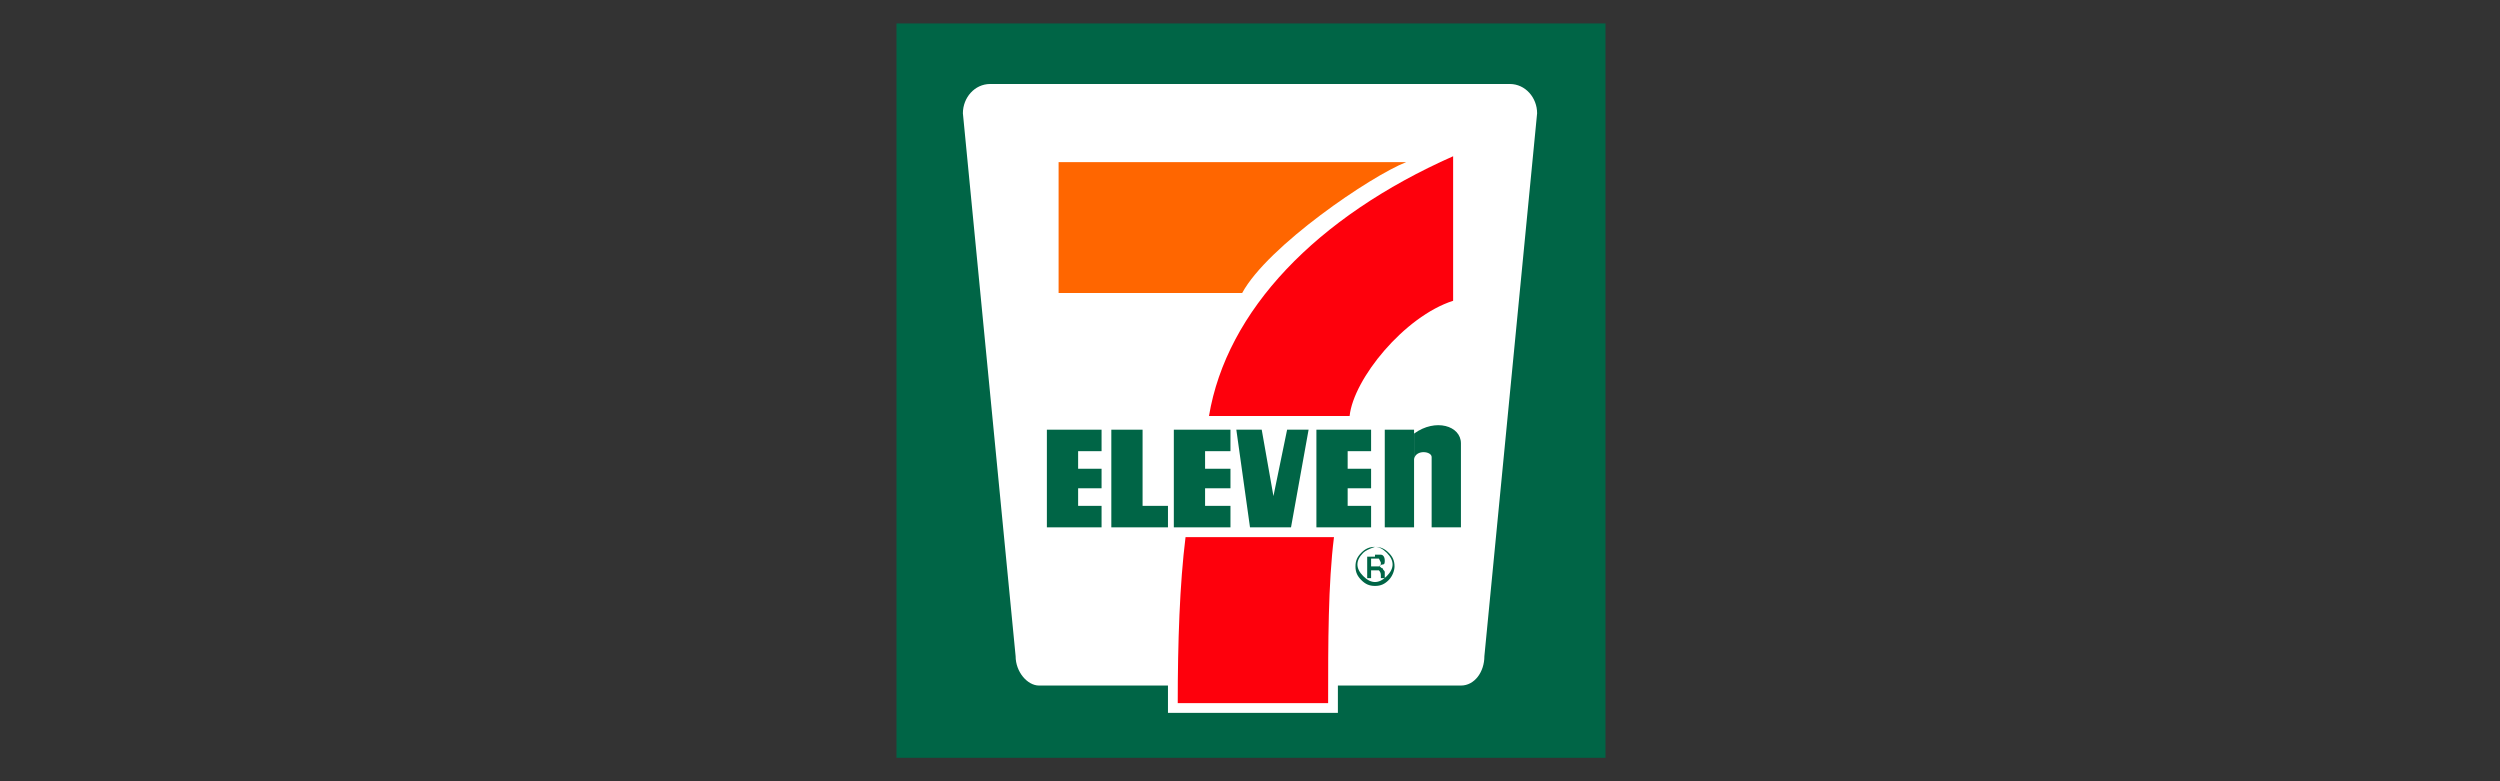 <?xml version="1.0" encoding="utf-8"?>
<!-- Generator: Adobe Illustrator 25.4.1, SVG Export Plug-In . SVG Version: 6.00 Build 0)  -->
<svg version="1.1" id="Capa_1" xmlns="http://www.w3.org/2000/svg" xmlns:xlink="http://www.w3.org/1999/xlink" x="0px" y="0px"
	 viewBox="0 0 128 40" style="enable-background:new 0 0 128 40;" xml:space="preserve">
<rect x="0" y="0" width="128" height="40" fill="#333333" stroke="none"/>
<style type="text/css">
	.st0{fill:#006546;}
	.st1{fill:#FFFFFF;}
	.st2{fill:#FF6600;}
	.st3{fill:#FE000C;}
</style>
<g>
	<g>
		<g>
			<g>
				<g>
					<g>
						<rect x="45.9" y="1.2" class="st0" width="36.3" height="37.6"/>
						<path class="st1" d="M68.5,35.1v1.4h-8.7v-1.4h-6.6c-0.6,0-1.2-0.7-1.2-1.5L49.3,5.8c0-0.8,0.6-1.5,1.4-1.5h26.6
							c0.8,0,1.4,0.7,1.4,1.5L76,33.6c0,0.8-0.5,1.5-1.2,1.5L68.5,35.1z"/>
						<path class="st2" d="M54.2,8.3H72c-1.8,0.7-7.1,4.3-8.4,6.7h-9.4L54.2,8.3z"/>
						<path class="st3" d="M68.3,27.5c-0.3,2.4-0.3,5.4-0.3,8.5h-7.7c0-3.1,0.1-6.1,0.4-8.5H68.3z"/>
						<polygon class="st0" points="53.6,22 56.4,22 56.4,23.1 55.2,23.1 55.2,24 56.4,24 56.4,25 55.2,25 55.2,25.9 56.4,25.9 
							56.4,27 53.6,27 						"/>
						<polygon class="st0" points="60.1,22 63,22 63,23.1 61.7,23.1 61.7,24 63,24 63,25 61.7,25 61.7,25.9 63,25.9 63,27 60.1,27 
													"/>
						<polygon class="st0" points="67.4,22 70.2,22 70.2,23.1 69,23.1 69,24 70.2,24 70.2,25 69,25 69,25.9 70.2,25.9 70.2,27 
							67.4,27 						"/>
						<polygon class="st0" points="58.5,25.9 59.8,25.9 59.8,27 56.9,27 56.9,22 58.5,22 						"/>
						<polygon class="st0" points="63.3,22 64,27 66.1,27 67,22 65.9,22 65.2,25.4 64.6,22 						"/>
						<rect x="70.9" y="22" class="st0" width="1.5" height="5"/>
						<path class="st0" d="M72.4,23.5c0.1-0.5,0.9-0.4,0.9-0.1V27h1.5v-4.3c0-0.9-1.3-1.3-2.4-0.5"/>
						<path class="st3" d="M69.1,21.3c0.2-1.9,2.8-5.1,5.3-5.9V8c-7,3.1-11.6,7.9-12.5,13.3L69.1,21.3z"/>
						<path class="st0" d="M71.1,29.7c-0.2,0.2-0.4,0.3-0.7,0.3c-0.3,0-0.5-0.1-0.7-0.3c-0.2-0.2-0.3-0.4-0.3-0.7
							c0-0.3,0.1-0.5,0.3-0.7c0.2-0.2,0.4-0.3,0.7-0.3c0.3,0,0.5,0.1,0.7,0.3c0.2,0.2,0.3,0.4,0.3,0.7
							C71.4,29.2,71.3,29.5,71.1,29.7 M69.8,28.3c-0.2,0.2-0.3,0.4-0.3,0.6c0,0.2,0.1,0.4,0.3,0.6c0.2,0.2,0.4,0.3,0.6,0.3
							c0.2,0,0.4-0.1,0.6-0.3c0.2-0.2,0.3-0.4,0.3-0.6c0-0.2-0.1-0.4-0.3-0.6c-0.2-0.2-0.4-0.3-0.6-0.3
							C70.1,28.1,69.9,28.2,69.8,28.3 M70.4,28.4c0.1,0,0.2,0,0.3,0c0.1,0,0.2,0.1,0.2,0.3c0,0.1,0,0.2-0.1,0.2c0,0-0.1,0-0.2,0.1
							c0.1,0,0.1,0.1,0.2,0.1c0,0.1,0.1,0.1,0.1,0.2v0.1c0,0,0,0.1,0,0.1c0,0,0,0,0,0.1l0,0h-0.2c0,0,0,0,0,0c0,0,0,0,0,0l0,0v-0.1
							c0-0.1,0-0.2-0.1-0.3c0,0-0.1,0-0.2,0h-0.2v0.4H70v-1.1H70.4z M70.6,28.6c-0.1,0-0.1,0-0.2,0h-0.2v0.4h0.2c0.1,0,0.1,0,0.2,0
							c0.1,0,0.1-0.1,0.1-0.2C70.6,28.6,70.6,28.6,70.6,28.6"/>
					</g>
				</g>
			</g>
		</g>
	</g>
</g>
</svg>

